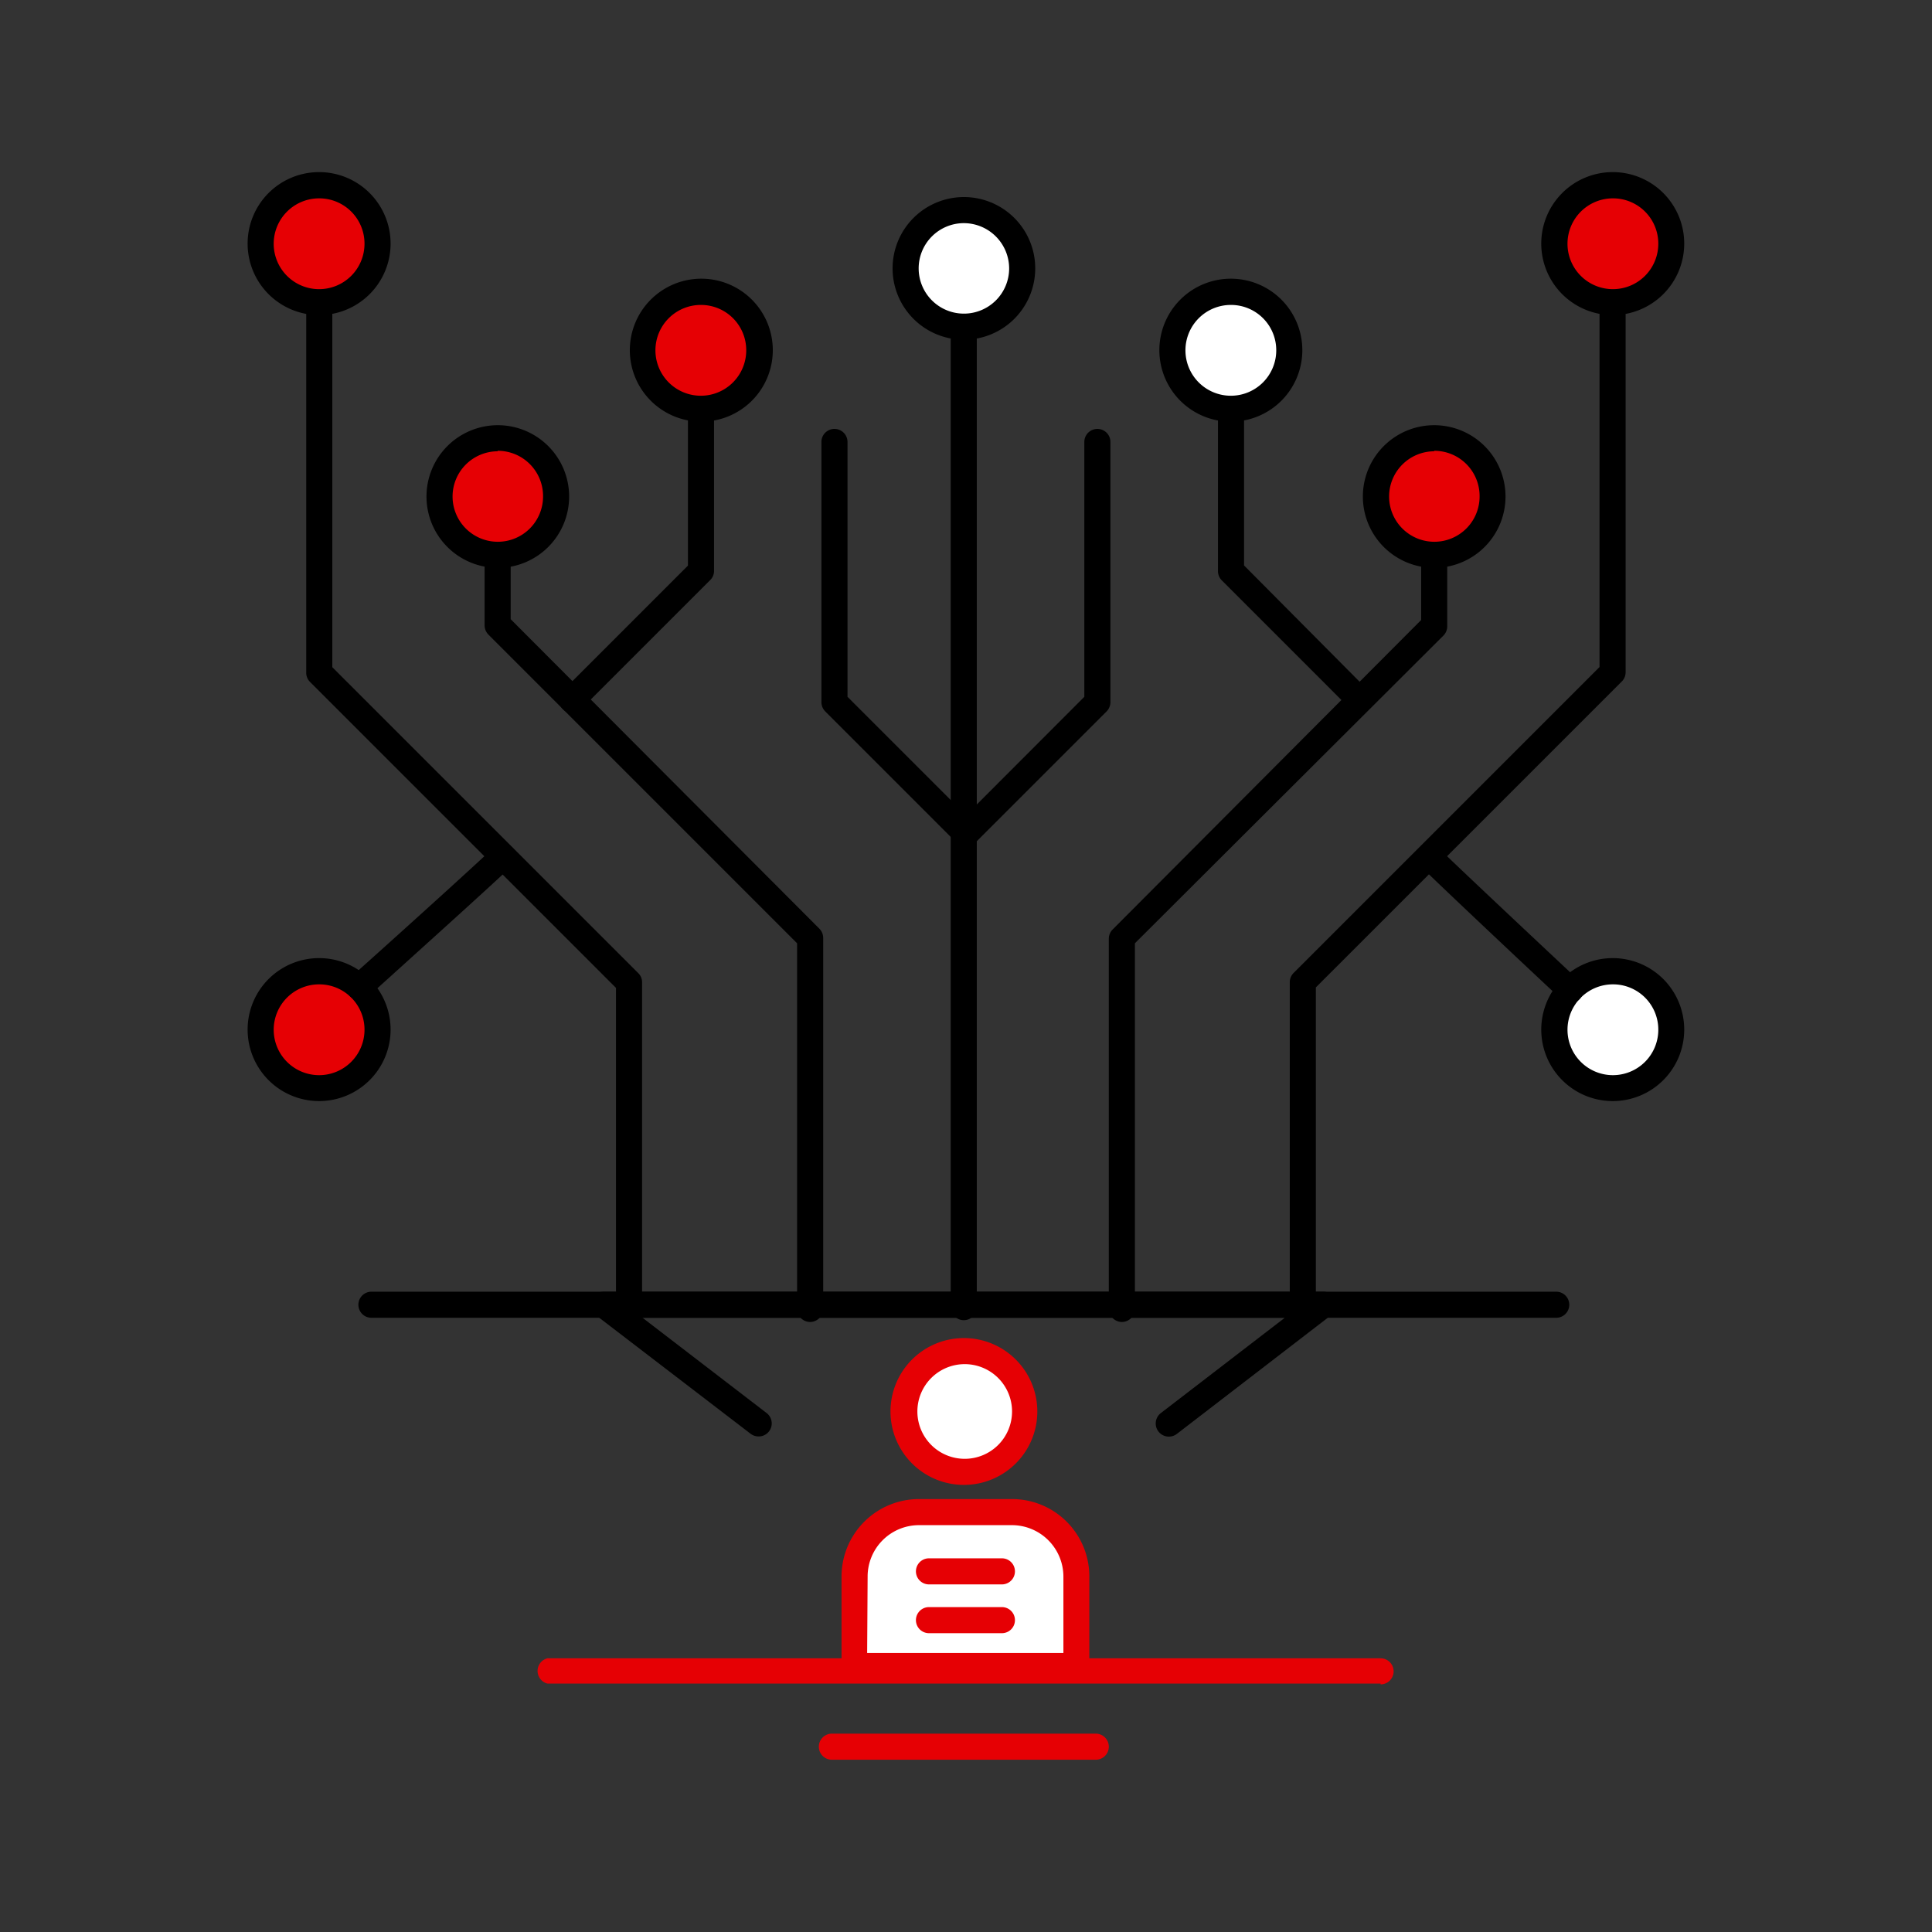 <svg xmlns="http://www.w3.org/2000/svg" id="_120" data-name="120" viewBox="0 0 120 120"><rect x="0" y="0" width="120" height="120" fill="#333333" stroke="none"/><defs><style>.cls-1{fill:#e60004;}.cls-2{fill:#fff;}</style></defs><title>inspedata</title><path d="M39.07,82a.81.81,0,0,1-.81-.81V61.36l-19-19a.8.8,0,0,1-.24-.57v-23a.81.81,0,0,1,1.62,0V41.44l19,19a.78.78,0,0,1,.24.57V81.2A.81.81,0,0,1,39.07,82Z"></path><path d="M50.32,82.11a.81.81,0,0,1-.81-.81V58.59L30.34,39.42a.82.82,0,0,1-.24-.57V34.46a.81.81,0,1,1,1.62,0v4L50.89,57.68a.82.82,0,0,1,.24.57v23A.82.82,0,0,1,50.32,82.11Z"></path><path d="M35.54,44.29a.82.82,0,0,1-.58-.24.83.83,0,0,1,0-1.15l7.77-7.77V25.38a.81.81,0,0,1,1.62,0V35.46a.78.78,0,0,1-.24.57l-8,8A.86.86,0,0,1,35.54,44.29Z"></path><path d="M59.86,82a.82.82,0,0,1-.81-.81V20.29a.81.81,0,0,1,1.62,0V81.2A.81.81,0,0,1,59.86,82Z"></path><path d="M60,52.59a.82.82,0,0,1-.58-.24l-8.16-8.16a.82.82,0,0,1-.24-.57V27.45a.81.81,0,1,1,1.62,0V43.28l7.93,7.93a.8.8,0,0,1,0,1.14A.81.81,0,0,1,60,52.59Z"></path><path class="cls-1" d="M19.82,11.51a3.63,3.63,0,1,1-3.62,3.62A3.62,3.62,0,0,1,19.82,11.51Z"></path><path class="cls-1" d="M19.82,19.39a4.25,4.25,0,1,1,4.25-4.26A4.25,4.25,0,0,1,19.82,19.39Zm0-7.25a3,3,0,1,0,3,3A3,3,0,0,0,19.82,12.14Z"></path><path d="M19.82,19.57a4.44,4.44,0,1,1,4.44-4.44A4.44,4.44,0,0,1,19.82,19.57Zm0-7.25a2.82,2.82,0,1,0,2.82,2.81A2.81,2.81,0,0,0,19.82,12.32Z"></path><path class="cls-1" d="M30.91,27.22a3.62,3.62,0,1,1-3.62,3.62A3.62,3.62,0,0,1,30.91,27.22Z"></path><path class="cls-1" d="M30.91,35.09a4.25,4.25,0,1,1,4.25-4.25A4.25,4.25,0,0,1,30.91,35.09Zm0-7.24a3,3,0,1,0,3,3A3,3,0,0,0,30.91,27.85Z"></path><path d="M30.91,35.27a4.43,4.43,0,1,1,4.44-4.43A4.43,4.43,0,0,1,30.91,35.27Zm0-7.24a2.81,2.81,0,1,0,2.82,2.81A2.81,2.81,0,0,0,30.91,28Z"></path><path class="cls-1" d="M43.54,18.13a3.63,3.63,0,1,1-3.62,3.63A3.62,3.62,0,0,1,43.54,18.13Z"></path><path class="cls-1" d="M43.54,26a4.25,4.25,0,1,1,4.25-4.24A4.24,4.24,0,0,1,43.54,26Zm0-7.24a3,3,0,1,0,3,3A3,3,0,0,0,43.54,18.76Z"></path><path d="M43.54,26.19A4.44,4.44,0,1,1,48,21.76,4.44,4.44,0,0,1,43.54,26.19Zm0-7.25a2.82,2.82,0,1,0,2.81,2.82A2.81,2.81,0,0,0,43.54,18.94Z"></path><path class="cls-2" d="M59.86,13.05a3.62,3.62,0,1,1-3.62,3.63A3.63,3.63,0,0,1,59.86,13.05Z"></path><path class="cls-2" d="M59.86,20.92a4.25,4.25,0,1,1,4.25-4.24A4.24,4.24,0,0,1,59.86,20.92Zm0-7.25a3,3,0,1,0,3,3A3,3,0,0,0,59.86,13.67Z"></path><path d="M59.86,21.1a4.43,4.43,0,1,1,4.44-4.42A4.43,4.43,0,0,1,59.86,21.1Zm0-7.24a2.81,2.81,0,1,0,2.82,2.82A2.82,2.82,0,0,0,59.86,13.86Z"></path><path class="cls-1" d="M19.82,60.33A3.63,3.63,0,1,1,16.2,64,3.62,3.62,0,0,1,19.82,60.33Z"></path><path class="cls-1" d="M19.82,68.2A4.25,4.25,0,1,1,24.07,64,4.24,4.24,0,0,1,19.82,68.2Zm0-7.25a3,3,0,1,0,3,3A3,3,0,0,0,19.82,61Z"></path><path d="M19.82,68.39A4.44,4.44,0,1,1,24.26,64,4.44,4.44,0,0,1,19.82,68.39Zm0-7.25A2.82,2.82,0,1,0,22.64,64,2.81,2.81,0,0,0,19.82,61.14Z"></path><path d="M22.31,62.12a.81.81,0,0,1-.54-1.41c3.36-3,8.5-7.66,8.86-8.05a.82.82,0,0,1,1.13-.08.79.79,0,0,1,.1,1.12c-.34.41-7,6.39-9,8.21A.8.8,0,0,1,22.31,62.12Z"></path><path d="M80.92,82a.82.82,0,0,1-.81-.81V61a.82.82,0,0,1,.24-.57l19-19V18.76a.81.81,0,0,1,1.62,0v23a.8.8,0,0,1-.24.57l-19,19V81.2A.81.81,0,0,1,80.92,82Z"></path><path d="M69.68,82.11a.82.82,0,0,1-.81-.81v-23a.82.82,0,0,1,.24-.57L88.27,38.51v-4a.81.81,0,1,1,1.62,0v4.39a.81.81,0,0,1-.23.57L70.49,58.59V81.3A.81.81,0,0,1,69.68,82.11Z"></path><path d="M84.46,44.29a.81.81,0,0,1-.57-.24l-8-8a.82.82,0,0,1-.24-.57V25.38a.81.81,0,0,1,1.62,0v9.74L85,42.9a.83.83,0,0,1,0,1.15A.82.82,0,0,1,84.46,44.29Z"></path><path d="M60,52.59a.78.78,0,0,1-.57-.24.8.8,0,0,1,0-1.14l7.92-7.93V27.45a.81.81,0,0,1,1.62,0V43.62a.82.82,0,0,1-.24.57l-8.16,8.16A.8.8,0,0,1,60,52.59Z"></path><path class="cls-1" d="M100.17,11.51a3.63,3.63,0,1,0,3.63,3.62A3.62,3.62,0,0,0,100.17,11.51Z"></path><path class="cls-1" d="M100.17,19.39a4.25,4.25,0,1,1,4.25-4.26A4.25,4.25,0,0,1,100.17,19.39Zm0-7.25a3,3,0,1,0,3,3A3,3,0,0,0,100.17,12.14Z"></path><path d="M100.17,19.57a4.44,4.44,0,1,1,4.44-4.44A4.44,4.44,0,0,1,100.17,19.57Zm0-7.25A2.82,2.82,0,1,0,103,15.13,2.81,2.81,0,0,0,100.17,12.32Z"></path><path class="cls-1" d="M89.08,27.22a3.62,3.62,0,1,0,3.63,3.62A3.62,3.62,0,0,0,89.08,27.22Z"></path><path class="cls-1" d="M89.08,35.09a4.25,4.25,0,1,1,4.25-4.25A4.25,4.25,0,0,1,89.08,35.09Zm0-7.24a3,3,0,1,0,3,3A3,3,0,0,0,89.08,27.85Z"></path><path d="M89.08,35.27a4.43,4.43,0,1,1,4.43-4.43A4.43,4.43,0,0,1,89.08,35.27Zm0-7.24a2.81,2.81,0,1,0,2.82,2.81A2.81,2.81,0,0,0,89.08,28Z"></path><path class="cls-2" d="M76.45,18.13a3.63,3.63,0,1,0,3.63,3.63A3.63,3.63,0,0,0,76.45,18.13Z"></path><path class="cls-2" d="M76.45,26a4.25,4.25,0,1,1,4.25-4.24A4.24,4.24,0,0,1,76.45,26Zm0-7.24a3,3,0,1,0,3,3A3,3,0,0,0,76.45,18.76Z"></path><path d="M76.45,26.19a4.44,4.44,0,1,1,4.44-4.43A4.44,4.44,0,0,1,76.45,26.19Zm0-7.25a2.82,2.82,0,1,0,2.82,2.82A2.81,2.81,0,0,0,76.45,18.94Z"></path><path class="cls-2" d="M100.17,60.33A3.63,3.63,0,1,0,103.8,64,3.62,3.62,0,0,0,100.17,60.33Z"></path><path class="cls-2" d="M100.17,68.2A4.25,4.25,0,1,1,104.42,64,4.24,4.24,0,0,1,100.17,68.2Zm0-7.25a3,3,0,1,0,3,3A3,3,0,0,0,100.17,61Z"></path><path d="M100.17,68.39A4.44,4.44,0,1,1,104.61,64,4.44,4.44,0,0,1,100.17,68.39Zm0-7.25A2.82,2.82,0,1,0,103,64,2.81,2.81,0,0,0,100.17,61.14Z"></path><path d="M97.53,62.29a.82.82,0,0,1-.55-.22c-2-1.86-8.52-8-8.85-8.38a.81.81,0,0,1,1.25-1c.37.4,5.4,5.13,8.7,8.22a.81.81,0,0,1-.55,1.4Z"></path><path d="M96.66,81.85H23.07a.81.81,0,0,1,0-1.62H96.66a.81.81,0,0,1,0,1.62Z"></path><path d="M47.13,89.22a.83.83,0,0,1-.5-.16L37,81.68a.81.81,0,0,1-.27-.9.8.8,0,0,1,.76-.55H82.2a.8.8,0,0,1,.76.55.78.78,0,0,1-.27.9L73.1,89.06a.81.81,0,0,1-1-1.29l7.7-5.92H39.91l7.71,5.92a.81.81,0,0,1-.49,1.45Z"></path><path class="cls-2" d="M59.86,83.92a3.75,3.75,0,1,0,3.76,3.75A3.74,3.74,0,0,0,59.86,83.92Z"></path><path class="cls-2" d="M59.86,92.05a4.38,4.38,0,1,1,4.38-4.38A4.38,4.38,0,0,1,59.86,92.05Zm0-7.51A3.13,3.13,0,1,0,63,87.67,3.14,3.14,0,0,0,59.86,84.54Z"></path><path class="cls-1" d="M59.86,92.23a4.56,4.56,0,1,1,4.57-4.56A4.56,4.56,0,0,1,59.86,92.23Zm0-7.5a2.94,2.94,0,1,0,3,2.94A2.94,2.94,0,0,0,59.86,84.73Z"></path><path class="cls-2" d="M66.86,103.48V97.91a4,4,0,0,0-4-4H57.08a4,4,0,0,0-4,4v5.57Z"></path><path class="cls-2" d="M67.48,104.1h-15V97.91a4.63,4.63,0,0,1,4.62-4.62h5.77a4.64,4.64,0,0,1,4.63,4.62ZM53.7,102.86H66.23v-5a3.37,3.37,0,0,0-3.38-3.37H57.08a3.38,3.38,0,0,0-3.38,3.37Z"></path><path class="cls-1" d="M66.86,104.29H53.08a.81.81,0,0,1-.81-.81V97.91a4.81,4.81,0,0,1,4.81-4.8h5.77a4.8,4.8,0,0,1,4.81,4.8v5.57A.8.8,0,0,1,66.86,104.29Zm-13-1.62H66.05V97.91a3.2,3.2,0,0,0-3.2-3.18H57.08a3.19,3.19,0,0,0-3.19,3.18Z"></path><path class="cls-1" d="M62.23,98.41H57.7a.81.81,0,0,1,0-1.62h4.53a.81.81,0,0,1,0,1.62Z"></path><path class="cls-1" d="M85.75,104.57H34A.81.81,0,0,1,34,103H85.75a.81.81,0,0,1,0,1.62Z"></path><path class="cls-1" d="M62.23,101.44H57.7a.81.81,0,1,1,0-1.62h4.53a.81.81,0,0,1,0,1.62Z"></path><path class="cls-1" d="M68.06,109.3H51.67a.81.81,0,0,1,0-1.62H68.06a.81.81,0,0,1,0,1.62Z"></path></svg>